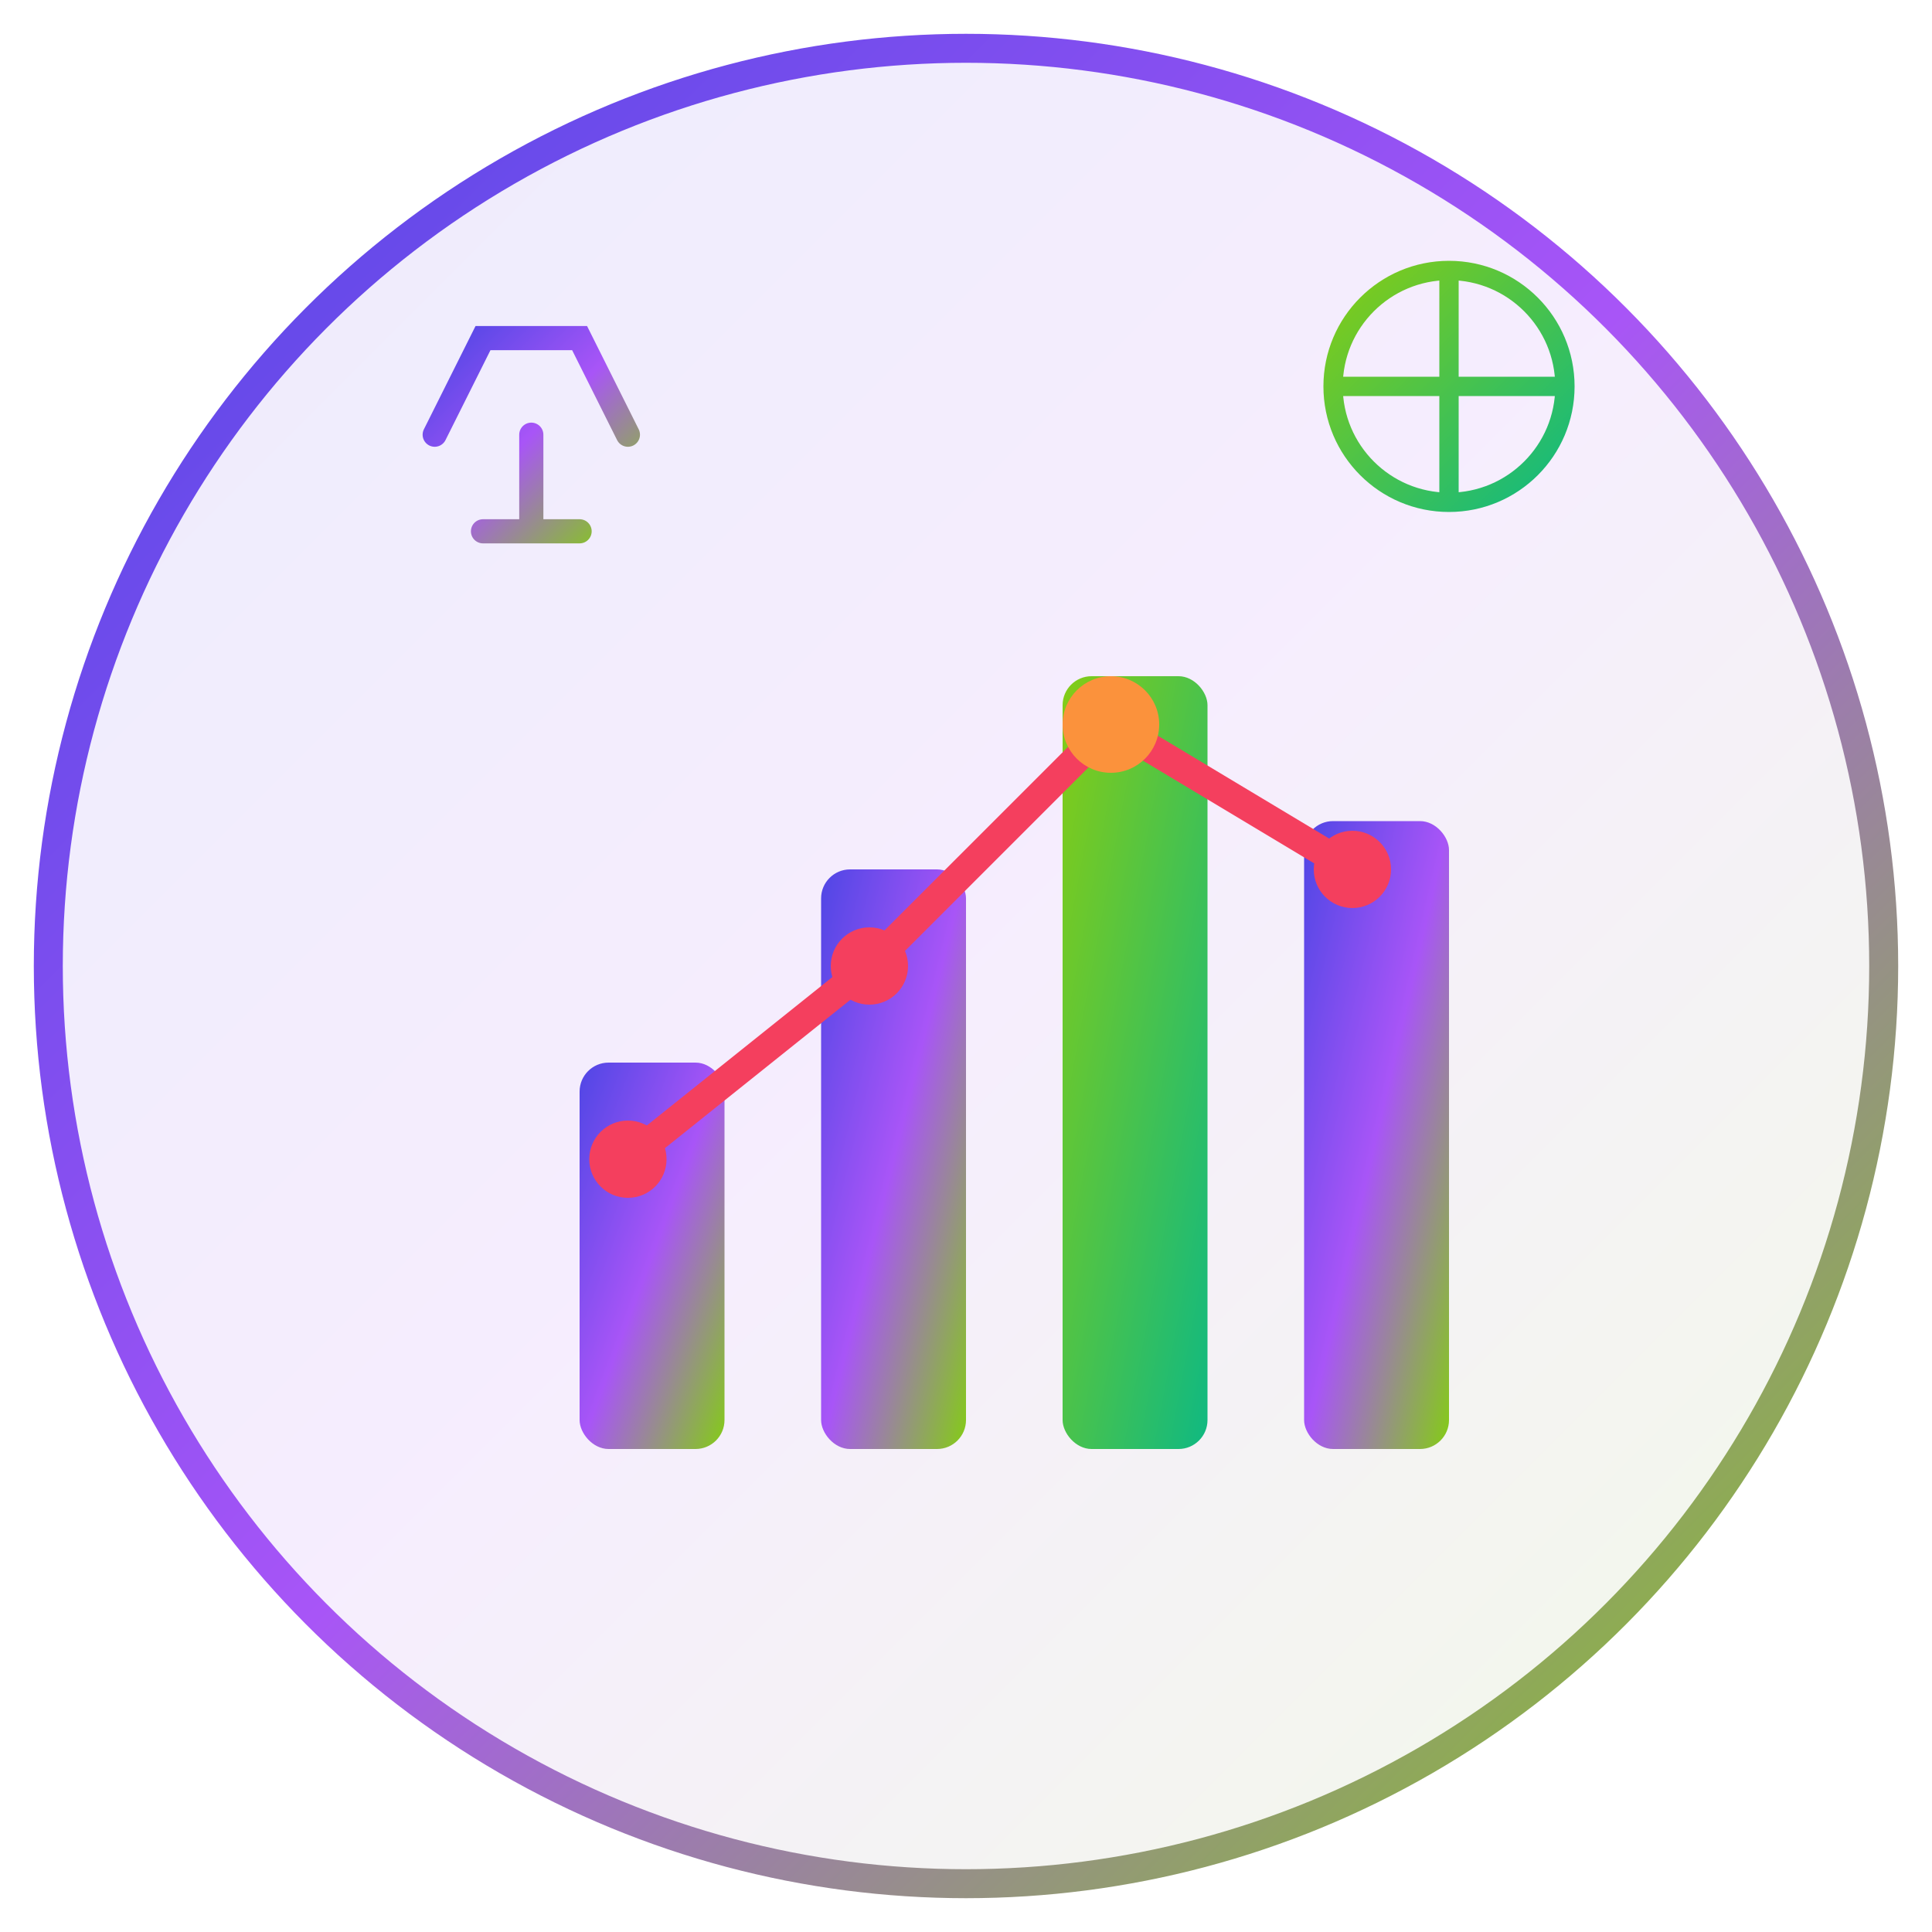 <svg xmlns="http://www.w3.org/2000/svg" viewBox="0 0 200 200" width="200" height="200">
    <defs>
        <linearGradient id="logoGradient" x1="0%" y1="0%" x2="100%" y2="100%">
            <stop offset="0%" style="stop-color:#4F46E5;stop-opacity:1" />
            <stop offset="50%" style="stop-color:#A855F7;stop-opacity:1" />
            <stop offset="100%" style="stop-color:#84CC16;stop-opacity:1" />
        </linearGradient>
        <linearGradient id="accentGradient" x1="0%" y1="0%" x2="100%" y2="100%">
            <stop offset="0%" style="stop-color:#84CC16;stop-opacity:1" />
            <stop offset="100%" style="stop-color:#10B981;stop-opacity:1" />
        </linearGradient>
    </defs>
    
    
    <circle cx="100" cy="100" r="95" fill="url(#logoGradient)" opacity="0.1"/>
    
    
    <g transform="translate(50, 50)">
        
        <rect x="10" y="60" width="15" height="40" fill="url(#logoGradient)" rx="3"/>
        <rect x="35" y="40" width="15" height="60" fill="url(#logoGradient)" rx="3"/>
        <rect x="60" y="20" width="15" height="80" fill="url(#accentGradient)" rx="3"/>
        <rect x="85" y="35" width="15" height="65" fill="url(#logoGradient)" rx="3"/>
        
        
        <path d="M 15 70 L 40 50 L 65 25 L 90 40" 
              stroke="#F43F5E" 
              stroke-width="3" 
              fill="none" 
              stroke-linecap="round" 
              stroke-linejoin="round"/>
        
        
        <circle cx="15" cy="70" r="4" fill="#F43F5E"/>
        <circle cx="40" cy="50" r="4" fill="#F43F5E"/>
        <circle cx="65" cy="25" r="5" fill="#FB923C"/>
        <circle cx="90" cy="40" r="4" fill="#F43F5E"/>
    </g>
    
    
    <g transform="translate(100, 100)">
        
        <circle cx="50" cy="-60" r="12" fill="none" stroke="url(#accentGradient)" stroke-width="2"/>
        <path d="M 50 -72 L 50 -48 M 38 -60 L 62 -60" stroke="url(#accentGradient)" stroke-width="2"/>
        
        
        <path d="M -55 -55 L -50 -65 L -40 -65 L -35 -55 M -45 -55 L -45 -45 M -50 -45 L -40 -45" 
              stroke="url(#logoGradient)" 
              stroke-width="2.5" 
              fill="none" 
              stroke-linecap="round"/>
    </g>
    
    
    <circle cx="100" cy="100" r="95" fill="none" stroke="url(#logoGradient)" stroke-width="3"/>
</svg>